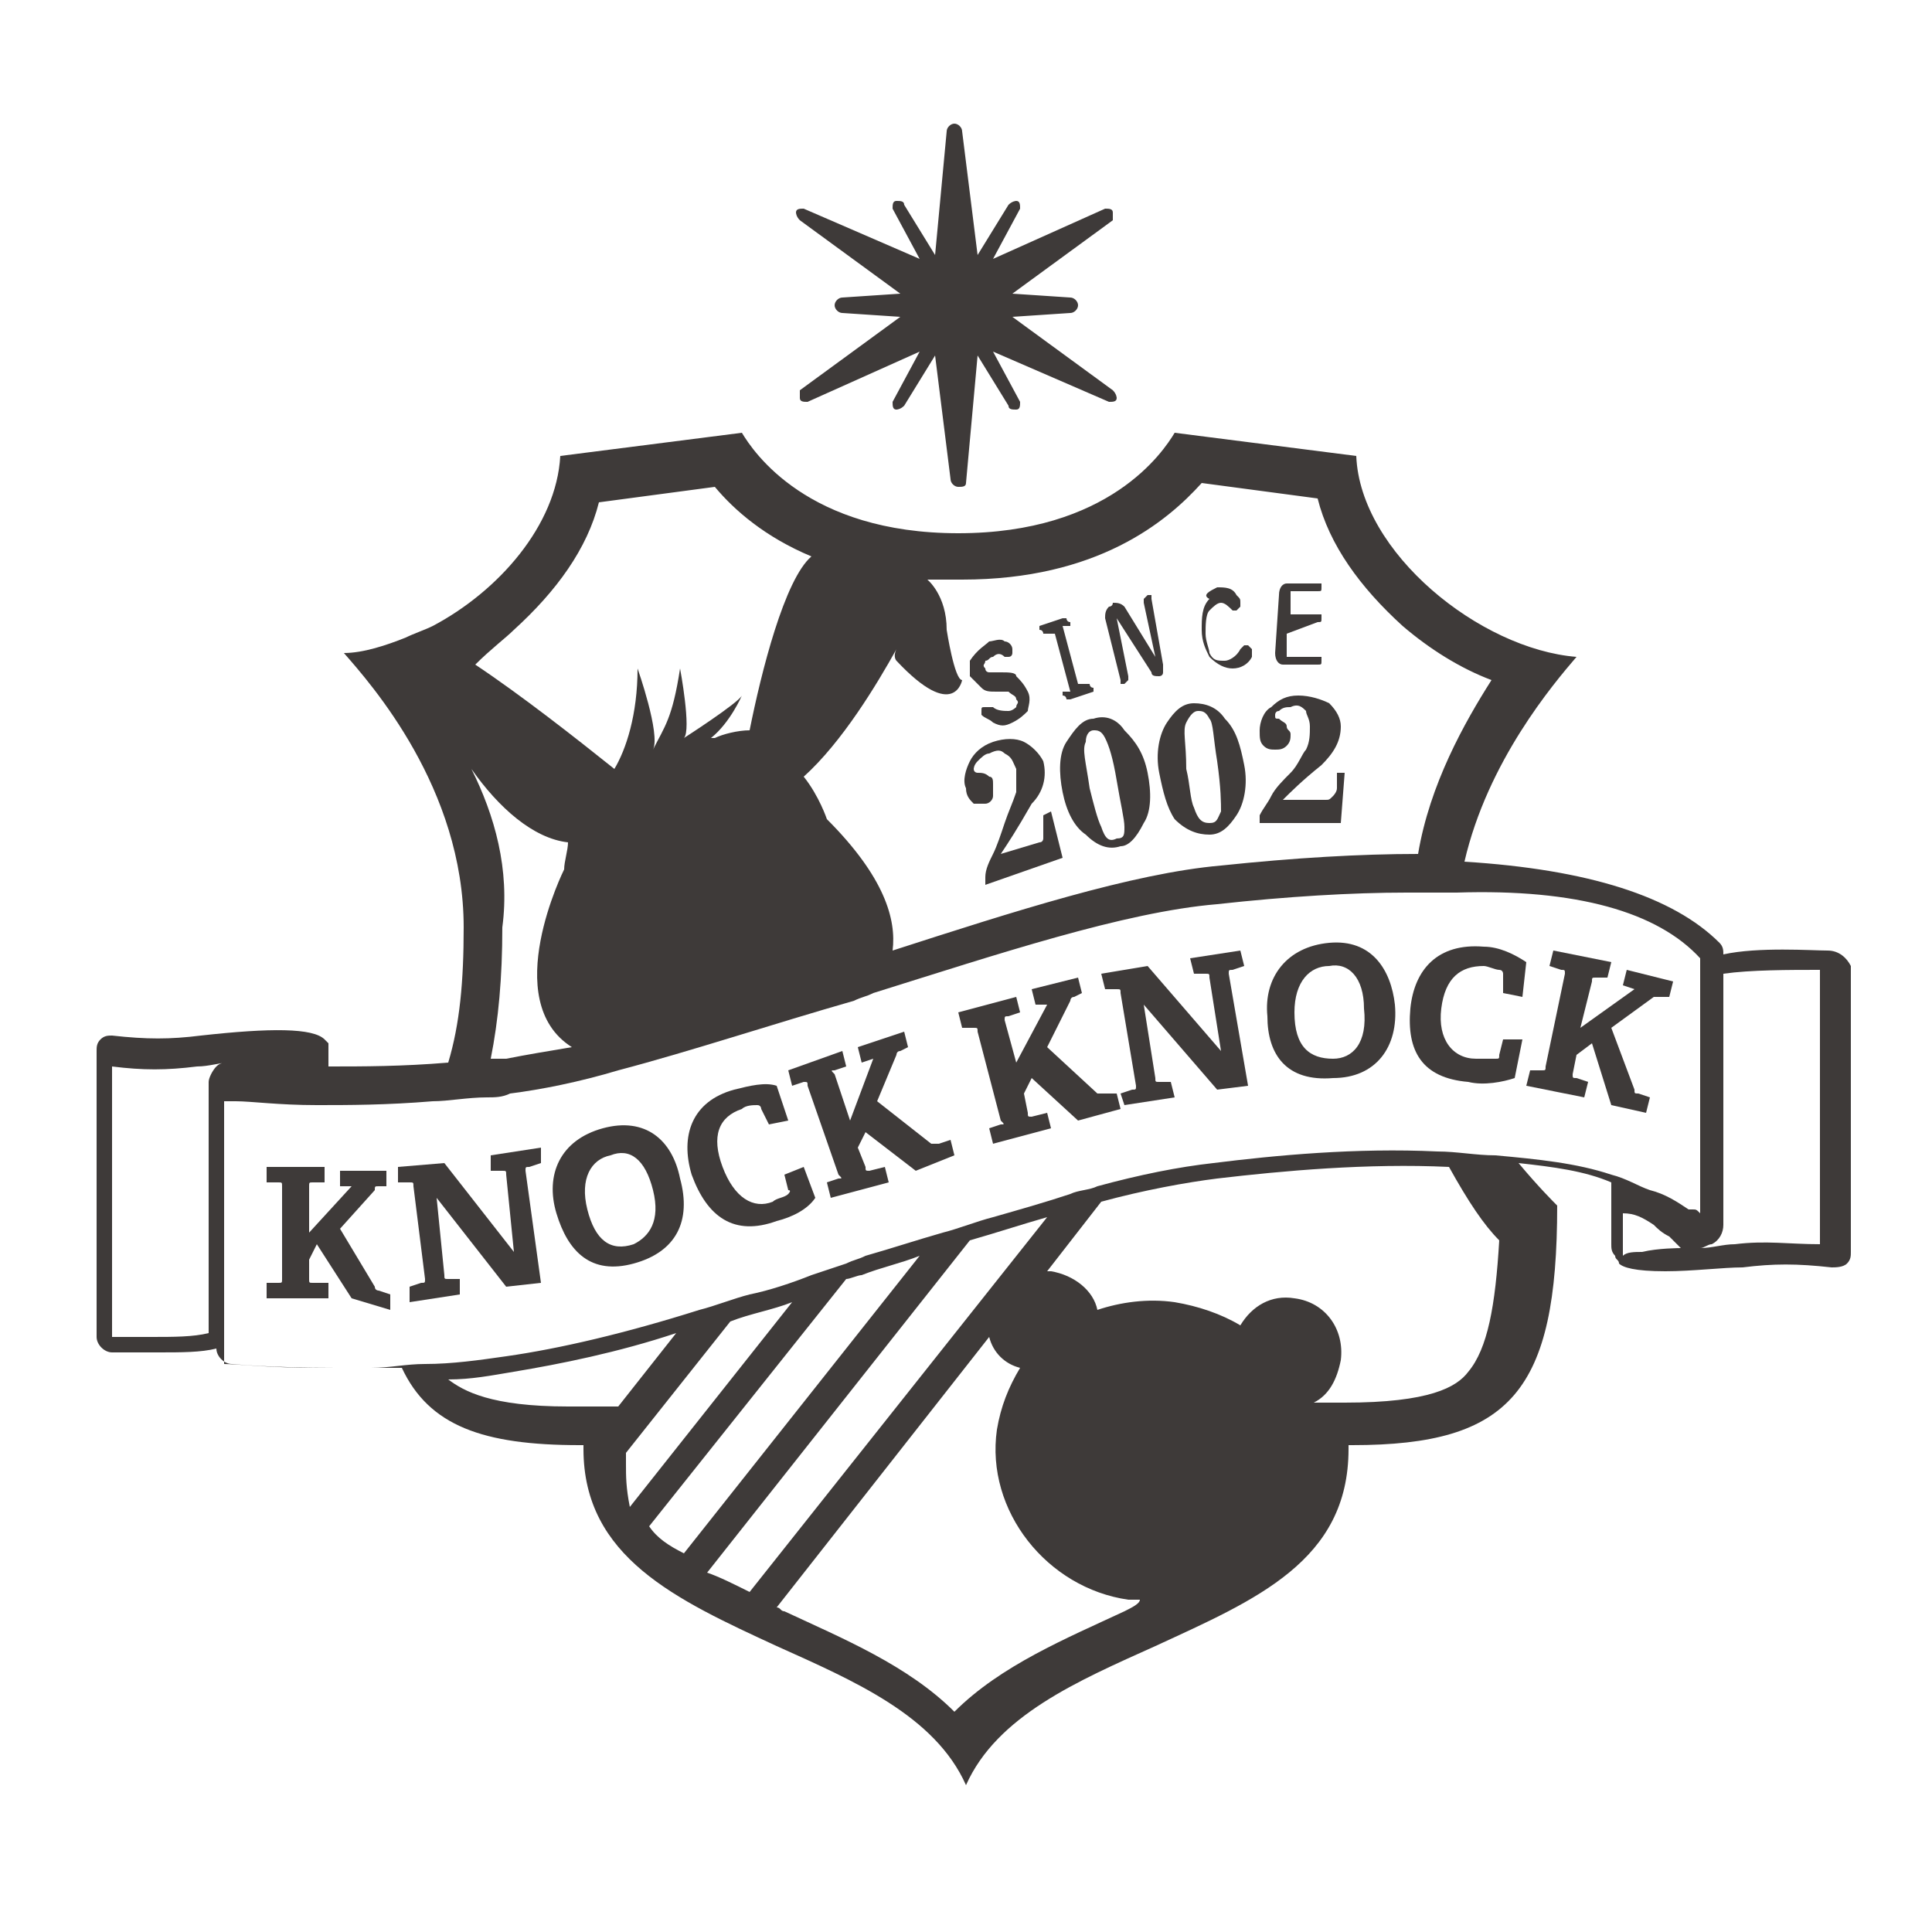 <?xml version="1.0" encoding="utf-8"?>
<!-- Generator: Adobe Illustrator 27.0.0, SVG Export Plug-In . SVG Version: 6.00 Build 0)  -->
<svg version="1.1" id="レイヤー_1" xmlns="http://www.w3.org/2000/svg" xmlns:xlink="http://www.w3.org/1999/xlink" x="0px"
	 y="0px" viewBox="0 0 50 50" style="enable-background:new 0 0 50 50;" xml:space="preserve">
<style type="text/css">
	.st0{fill:#3E3A39;}
</style>
<g id="レイヤー_4">
</g>
<g id="レイヤー_3">
</g>
<g id="レイヤー_2_1_">
</g>
<g>
	<g>
		<path class="st0" d="M24.8,12.6c-0.1,0-0.2-0.1-0.2-0.2l-0.4-3.2l-0.8,1.3c-0.1,0.1-0.2,0.1-0.2,0.1c-0.1,0-0.1-0.1-0.1-0.2
			l0.7-1.3l-2.9,1.3c-0.1,0-0.2,0-0.2-0.1c0-0.1,0-0.2,0-0.2l2.6-1.9l-1.5-0.1c-0.1,0-0.2-0.1-0.2-0.2c0-0.1,0.1-0.2,0.2-0.2
			l1.5-0.1l-2.6-1.9c-0.1-0.1-0.1-0.2-0.1-0.2c0-0.1,0.1-0.1,0.2-0.1l3,1.3l-0.7-1.3c0-0.1,0-0.2,0.1-0.2c0.1,0,0.2,0,0.2,0.1
			l0.8,1.3l0.3-3.2c0-0.1,0.1-0.2,0.2-0.2c0,0,0,0,0,0c0.1,0,0.2,0.1,0.2,0.2l0.4,3.2l0.8-1.3c0.1-0.1,0.2-0.1,0.2-0.1
			c0.1,0,0.1,0.1,0.1,0.2l-0.7,1.3l2.9-1.3c0.1,0,0.2,0,0.2,0.1c0,0.1,0,0.2,0,0.2l-2.6,1.9l1.5,0.1c0.1,0,0.2,0.1,0.2,0.2
			c0,0.1-0.1,0.2-0.2,0.2l-1.5,0.1l2.6,1.9c0.1,0.1,0.1,0.2,0.1,0.2c0,0.1-0.1,0.1-0.2,0.1l-3-1.3l0.7,1.3c0,0.1,0,0.2-0.1,0.2
			c-0.1,0-0.2,0-0.2-0.1l-0.8-1.3L25,12.5C25,12.6,24.9,12.6,24.8,12.6C24.8,12.6,24.8,12.6,24.8,12.6z"/>
		<path class="st0" d="M47.3,24.6c-0.4,0-1.8-0.1-2.7,0.1c0-0.1,0-0.2-0.1-0.3c-1.2-1.2-3.4-1.9-6.6-2.1c0.6-2.6,2.3-4.6,2.9-5.3
			c-2.5-0.2-5.6-2.7-5.7-5.2l-4.7-0.6c-0.3,0.5-1.7,2.6-5.6,2.6c-3.9,0-5.3-2.1-5.6-2.6l-4.7,0.6c-0.1,1.8-1.6,3.5-3.3,4.4l0,0
			c-0.2,0.1-0.5,0.2-0.7,0.3c-0.5,0.2-1.1,0.4-1.6,0.4c0.7,0.8,3.1,3.5,3.1,7.1c0,1.4-0.1,2.5-0.4,3.5c-1.2,0.1-2.2,0.1-3.1,0.1
			l0-0.4c0,0,0,0,0,0c0,0,0,0,0,0c0,0,0,0,0,0c0,0,0,0,0,0c0,0,0,0,0-0.1c0,0,0,0,0,0c0,0,0,0,0-0.1c0,0,0,0,0,0c0,0,0,0,0,0
			c0,0,0,0,0,0c0,0,0,0,0,0c0,0,0,0,0,0c0,0-0.1-0.1-0.1-0.1c-0.3-0.3-1.4-0.3-3.2-0.1c-0.8,0.1-1.4,0.1-2.3,0c-0.1,0-0.2,0-0.3,0.1
			c-0.1,0.1-0.1,0.2-0.1,0.3v7.4c0,0.2,0.2,0.4,0.4,0.4c0.1,0,0.6,0,1.2,0c0.6,0,1.1,0,1.5-0.1v0c0,0.2,0.2,0.4,0.4,0.4
			c0,0,1,0.1,2.7,0.1c0.5,0,1.1,0,1.7,0c0.7,1.5,2.1,2,4.6,2h0.1v0.1c0,2.8,2.4,3.9,5,5.1c2,0.9,4.1,1.8,4.9,3.6
			c0.8-1.8,2.9-2.7,4.9-3.6c2.6-1.2,5-2.2,5-5.1v-0.1h0.1c4.1,0,5.3-1.4,5.3-6.2c-0.1-0.1-0.5-0.5-1-1.1c0.9,0.1,1.7,0.2,2.4,0.5
			l0,1.6c0,0.1,0,0.2,0.1,0.3c0,0,0,0,0,0c0,0.1,0.1,0.1,0.1,0.2c0.1,0.1,0.4,0.2,1.2,0.2c0.7,0,1.5-0.1,2-0.1
			c0.8-0.1,1.4-0.1,2.3,0c0.1,0,0.3,0,0.4-0.1c0.1-0.1,0.1-0.2,0.1-0.3V25C47.8,24.8,47.6,24.6,47.3,24.6z M23.2,17.1
			c1.5,1.6,1.7,0.5,1.7,0.5c-0.2,0-0.4-1.3-0.4-1.3c0-0.9-0.5-1.3-0.5-1.3c0.3,0,0.6,0,0.9,0c3.5,0,5.3-1.5,6.2-2.5l3,0.4
			c0.3,1.2,1.1,2.3,2.2,3.3c0.7,0.6,1.5,1.1,2.3,1.4c-0.7,1.1-1.6,2.7-1.9,4.5c-1.5,0-3.2,0.1-5.1,0.3c-2.3,0.2-5.4,1.2-8.5,2.2
			c0.1-0.8-0.2-1.9-1.7-3.4c0,0-0.2-0.6-0.6-1.1c1-0.9,1.9-2.4,2.4-3.3C23.1,17,23.2,17.1,23.2,17.1z M13.3,16.3
			c1.1-1,1.9-2.1,2.2-3.3l3-0.4c0.5,0.6,1.3,1.3,2.5,1.8c-0.7,0.6-1.3,3-1.6,4.5c-0.3,0-0.7,0.1-0.9,0.2c0,0-0.1,0-0.1,0
			c0.5-0.4,0.8-1.1,0.8-1.1c-0.1,0.2-1.5,1.1-1.5,1.1c0.2-0.2-0.1-1.8-0.1-1.8c-0.2,1.3-0.4,1.5-0.7,2.1c0.2-0.4-0.4-2.1-0.4-2.1
			c0,1.2-0.3,2.1-0.6,2.6c-1-0.8-2.4-1.9-3.6-2.7C12.7,16.8,13.1,16.5,13.3,16.3z M12.2,19.9c0.7,1,1.6,1.8,2.5,1.9
			c0,0.2-0.1,0.5-0.1,0.7c0,0-1.7,3.4,0.2,4.6c-0.6,0.1-1.2,0.2-1.7,0.3c-0.1,0-0.2,0-0.4,0c0.2-1,0.3-2.1,0.3-3.4
			C13.2,22.5,12.8,21.1,12.2,19.9z M5.6,27.6C5.6,27.6,5.5,27.6,5.6,27.6c-0.1,0.1-0.2,0.3-0.2,0.4v6.5c-0.4,0.1-0.9,0.1-1.5,0.1
			c-0.4,0-0.8,0-1,0v-7c0.8,0.1,1.4,0.1,2.2,0c0.3,0,0.6-0.1,0.8-0.1C5.8,27.5,5.7,27.5,5.6,27.6z M14.7,36.4c-2,0-2.7-0.4-3.1-0.7
			c0.6,0,1.1-0.1,1.7-0.2c1.2-0.2,2.7-0.5,4.2-1l-1.5,1.9H14.7z M16.2,37.9v-0.3l2.7-3.4c0.5-0.2,1.1-0.3,1.6-0.5l-4.2,5.3
			C16.2,38.5,16.2,38.2,16.2,37.9z M16.8,39.5l5.1-6.4c0.1,0,0.3-0.1,0.4-0.1c0.5-0.2,1-0.3,1.5-0.5l-6.1,7.7
			C17.3,40,17,39.8,16.8,39.5z M19.4,41.2c-0.4-0.2-0.8-0.4-1.1-0.5l6.8-8.6c0.7-0.2,1.3-0.4,2-0.6L19.4,41.2z M29.1,41.7
			c-1.5,0.7-3.2,1.4-4.4,2.6c-1.2-1.2-2.9-1.9-4.4-2.6c-0.1,0-0.1-0.1-0.2-0.1l5.5-7c0.1,0.4,0.4,0.7,0.8,0.8
			c-0.3,0.5-0.5,1-0.6,1.6c-0.3,2.1,1.3,4.1,3.4,4.4c0.1,0,0.2,0,0.3,0C29.5,41.5,29.3,41.6,29.1,41.7z M38.8,32.1
			c-0.1,1.7-0.3,2.8-0.8,3.4c-0.3,0.4-1,0.8-3.2,0.8H34c0.4-0.2,0.6-0.6,0.7-1.1c0.1-0.8-0.4-1.5-1.2-1.6c-0.6-0.1-1.1,0.2-1.4,0.7
			c-0.5-0.3-1.1-0.5-1.7-0.6c-0.7-0.1-1.4,0-2,0.2c-0.1-0.5-0.6-0.9-1.2-1c0,0-0.1,0-0.1,0l1.4-1.8c1.1-0.3,2.2-0.5,3-0.6
			c1.7-0.2,3.9-0.4,6-0.3C38,31.1,38.4,31.7,38.8,32.1z M42.5,32.4c-0.2,0-0.4,0-0.5,0.1l0,0l0-0.2l0-0.4l0-0.5
			c0.3,0,0.5,0.1,0.8,0.3c0.1,0.1,0.2,0.2,0.4,0.3c0.1,0.1,0.1,0.1,0.2,0.2c0,0,0,0,0.1,0.1c0,0,0,0,0,0
			C43.5,32.3,42.9,32.3,42.5,32.4z M44,24.8v6.2v0.4c-0.1-0.1-0.1-0.1-0.2-0.1c0,0,0,0-0.1,0v0c-0.3-0.2-0.6-0.4-1-0.5
			c-0.3-0.1-0.6-0.3-1-0.4c-0.9-0.3-1.9-0.4-3-0.5c-0.5,0-1-0.1-1.5-0.1c-2.1-0.1-4.2,0.1-5.8,0.3c-0.9,0.1-1.9,0.3-3,0.6
			c-0.2,0.1-0.5,0.1-0.7,0.2c-0.6,0.2-1.3,0.4-2,0.6c-0.4,0.1-0.9,0.3-1.3,0.4c-0.7,0.2-1.3,0.4-2,0.6c-0.2,0.1-0.3,0.1-0.5,0.2
			c-0.3,0.1-0.6,0.2-0.9,0.3c-0.5,0.2-1.1,0.4-1.6,0.5c-0.4,0.1-0.9,0.3-1.3,0.4c-1.9,0.6-3.6,1-5,1.2c-0.7,0.1-1.4,0.2-2.1,0.2
			c-0.5,0-0.9,0.1-1.4,0.1c-0.5,0-1,0-1.4,0c-1.2,0-2.1-0.1-2.4-0.1c0,0,0,0,0,0v-6.5v-0.3c0.1,0,0.2,0,0.3,0c0.4,0,1.1,0.1,2.1,0.1
			c0.8,0,1.8,0,3-0.1c0.4,0,0.9-0.1,1.4-0.1c0.2,0,0.4,0,0.6-0.1c0.8-0.1,1.8-0.3,2.8-0.6c1.9-0.5,4-1.2,6.1-1.8
			c0.2-0.1,0.3-0.1,0.5-0.2c3.2-1,6.5-2.1,8.9-2.3c1.8-0.2,3.5-0.3,4.9-0.3c0.5,0,0.9,0,1.3,0C40.8,23,42.9,23.6,44,24.8L44,24.8z
			 M47.1,32.2c-0.8,0-1.4-0.1-2.2,0c-0.3,0-0.6,0.1-0.9,0.1c0.1,0,0.2-0.1,0.3-0.1c0.2-0.1,0.3-0.3,0.3-0.5v-6.5
			c0.7-0.1,1.7-0.1,2.5-0.1V32.2z"/>
		<g>
			<path class="st0" d="M9.1,33.6l-0.9-1.4L8,32.6l0,0.5c0,0.1,0,0.1,0.1,0.1l0.4,0l0,0.4l-1.6,0l0-0.4l0.3,0c0.1,0,0.1,0,0.1-0.1
				l0-2.4c0-0.1,0-0.1-0.1-0.1l-0.3,0l0-0.4l1.5,0l0,0.4l-0.3,0c-0.1,0-0.1,0-0.1,0.1l0,1.2l1.1-1.2l-0.3,0l0-0.4l1.2,0l0,0.4
				l-0.2,0c-0.1,0-0.1,0-0.1,0.1l-0.9,1l0.9,1.5c0,0.1,0.1,0.1,0.1,0.1l0.3,0.1l0,0.4L9.1,33.6z"/>
			<path class="st0" d="M13.1,33.3L11.3,31l0.2,2c0,0.1,0,0.1,0.1,0.1l0.3,0l0,0.4l-1.3,0.2l0-0.4l0.3-0.1c0.1,0,0.1,0,0.1-0.1
				l-0.3-2.4c0-0.1,0-0.1-0.1-0.1l-0.3,0l0-0.4l1.2-0.1l1.8,2.3l-0.2-2c0-0.1,0-0.1-0.1-0.1l-0.3,0l0-0.4l1.3-0.2l0,0.4l-0.3,0.1
				c-0.1,0-0.1,0-0.1,0.1l0.4,2.9L13.1,33.3z"/>
			<path class="st0" d="M14.4,31.4c-0.3-1,0.1-1.9,1.2-2.2c1.1-0.3,1.8,0.3,2,1.3c0.3,1.1-0.1,1.9-1.2,2.2
				C15.3,33,14.7,32.4,14.4,31.4z M16.9,30.8c-0.2-0.8-0.6-1.1-1.1-0.9c-0.5,0.1-0.8,0.6-0.6,1.4c0.2,0.8,0.6,1.1,1.2,0.9
				C16.8,32,17.1,31.6,16.9,30.8z"/>
			<path class="st0" d="M21.1,31c-0.2,0.3-0.6,0.5-1,0.6c-1.1,0.4-1.8-0.1-2.2-1.2c-0.3-1,0-1.9,1.1-2.2c0.4-0.1,0.8-0.2,1.1-0.1
				l0.3,0.9l-0.5,0.1l-0.2-0.4c0,0,0-0.1-0.1-0.1c-0.1,0-0.3,0-0.4,0.1c-0.6,0.2-0.8,0.7-0.5,1.5c0.3,0.8,0.8,1.1,1.3,0.9
				c0.1-0.1,0.3-0.1,0.4-0.2c0,0,0.1-0.1,0-0.1l-0.1-0.4l0.5-0.2L21.1,31z"/>
			<path class="st0" d="M23.7,30.3l-1.3-1l-0.2,0.4l0.2,0.5c0,0.1,0,0.1,0.1,0.1l0.4-0.1l0.1,0.4L21.5,31l-0.1-0.4l0.3-0.1
				c0.1,0,0.1,0,0-0.1l-0.8-2.3c0-0.1,0-0.1-0.1-0.1l-0.3,0.1l-0.1-0.4l1.4-0.5l0.1,0.4l-0.3,0.1c-0.1,0-0.1,0,0,0.1L22,29l0.6-1.6
				l-0.3,0.1l-0.1-0.4l1.2-0.4l0.1,0.4l-0.2,0.1c-0.1,0-0.1,0.1-0.1,0.1l-0.5,1.2l1.4,1.1c0.1,0,0.1,0,0.2,0l0.3-0.1l0.1,0.4
				L23.7,30.3z"/>
			<path class="st0" d="M27.9,29l-1.2-1.1l-0.2,0.4l0.1,0.5c0,0.1,0,0.1,0.1,0.1l0.4-0.1l0.1,0.4l-1.5,0.4l-0.1-0.4l0.3-0.1
				c0.1,0,0.1,0,0-0.1l-0.6-2.3c0-0.1,0-0.1-0.1-0.1l-0.3,0l-0.1-0.4l1.5-0.4l0.1,0.4l-0.3,0.1c-0.1,0-0.1,0-0.1,0.1l0.3,1.1
				l0.8-1.5l-0.3,0l-0.1-0.4l1.2-0.3l0.1,0.4l-0.2,0.1c-0.1,0-0.1,0.1-0.1,0.1l-0.6,1.2l1.3,1.2c0.1,0,0.1,0,0.2,0l0.3,0l0.1,0.4
				L27.9,29z"/>
			<path class="st0" d="M31.5,28.2L29.6,26l0.3,1.9c0,0.1,0,0.1,0.1,0.1l0.3,0l0.1,0.4l-1.3,0.2L29,28.3l0.3-0.1
				c0.1,0,0.1,0,0.1-0.1L29,25.7c0-0.1,0-0.1-0.1-0.1l-0.3,0l-0.1-0.4l1.2-0.2l1.9,2.2l-0.3-1.9c0-0.1,0-0.1-0.1-0.1l-0.3,0
				l-0.1-0.4l1.3-0.2l0.1,0.4l-0.3,0.1c-0.1,0-0.1,0-0.1,0.1l0.5,2.9L31.5,28.2z"/>
			<path class="st0" d="M32.8,26.3c-0.1-1,0.5-1.8,1.6-1.9c1.1-0.1,1.6,0.7,1.7,1.6c0.1,1.1-0.5,1.9-1.6,1.9
				C33.3,28,32.8,27.3,32.8,26.3z M35.3,26.1c0-0.8-0.4-1.2-0.9-1.1c-0.5,0-0.9,0.4-0.9,1.2c0,0.9,0.4,1.2,1,1.2
				C35,27.4,35.4,27,35.3,26.1z"/>
			<path class="st0" d="M39.2,27.9C38.9,28,38.4,28.1,38,28c-1.2-0.1-1.6-0.8-1.5-1.9c0.1-1,0.7-1.7,1.9-1.6c0.4,0,0.8,0.2,1.1,0.4
				l-0.1,0.9l-0.5-0.1l0-0.5c0,0,0-0.1-0.1-0.1c-0.1,0-0.3-0.1-0.4-0.1c-0.6,0-1,0.3-1.1,1.1c-0.1,0.8,0.3,1.3,0.9,1.3
				c0.2,0,0.4,0,0.5,0c0.1,0,0.1,0,0.1-0.1l0.1-0.4l0.5,0L39.2,27.9z"/>
			<path class="st0" d="M41.7,28.6L41.2,27l-0.4,0.3l-0.1,0.5c0,0.1,0,0.1,0.1,0.1l0.3,0.1L41,28.4l-1.5-0.3l0.1-0.4l0.3,0
				c0.1,0,0.1,0,0.1-0.1l0.5-2.4c0-0.1,0-0.1-0.1-0.1l-0.3-0.1l0.1-0.4l1.5,0.3l-0.1,0.4l-0.3,0c-0.1,0-0.1,0-0.1,0.1l-0.3,1.2
				l1.4-1L42,25.5l0.1-0.4l1.2,0.3l-0.1,0.4l-0.2,0c-0.1,0-0.1,0-0.2,0l-1.1,0.8l0.6,1.6c0,0.1,0,0.1,0.1,0.1l0.3,0.1l-0.1,0.4
				L41.7,28.6z"/>
		</g>
		<g>
			<path class="st0" d="M25.6,16.6c0.1,0,0.3-0.1,0.4,0c0.1,0,0.2,0.1,0.2,0.2c0,0,0,0.1,0,0.1c0,0,0,0.1-0.1,0.1c0,0-0.1,0-0.1,0
				c-0.1-0.1-0.2-0.1-0.3,0c-0.1,0-0.1,0.1-0.2,0.1c0,0.1-0.1,0.1,0,0.2c0,0.1,0.1,0.1,0.1,0.1c0,0,0.2,0,0.3,0c0.2,0,0.4,0,0.4,0.1
				c0.1,0.1,0.2,0.2,0.3,0.4c0.1,0.2,0,0.4,0,0.5c-0.1,0.1-0.2,0.2-0.4,0.3c-0.2,0.1-0.3,0.1-0.5,0c-0.1-0.1-0.2-0.1-0.3-0.2
				c0,0,0-0.1,0-0.1c0-0.1,0-0.1,0.1-0.1c0,0,0.1,0,0.1,0c0,0,0,0,0.1,0c0.1,0.1,0.3,0.1,0.4,0.1c0.1,0,0.2-0.1,0.2-0.1
				c0-0.1,0.1-0.1,0-0.2c0-0.1-0.1-0.1-0.2-0.2c-0.1,0-0.2,0-0.3,0c-0.2,0-0.3,0-0.4-0.1c-0.1-0.1-0.2-0.2-0.3-0.3
				c0-0.1,0-0.3,0-0.4C25.3,16.8,25.5,16.7,25.6,16.6z"/>
			<path class="st0" d="M27.3,16.4l-0.2,0c0,0,0,0-0.1,0c0,0,0-0.1-0.1-0.1c0-0.1,0-0.1,0-0.1c0,0,0,0,0,0l0.6-0.2c0,0,0,0,0.1,0
				c0,0,0,0.1,0.1,0.1c0,0.1,0,0.1,0,0.1c0,0,0,0,0,0l-0.2,0l0.4,1.5l0.2,0c0,0,0,0,0.1,0c0,0,0,0.1,0.1,0.1c0,0.1,0,0.1,0,0.1
				c0,0,0,0,0,0l-0.6,0.2c0,0,0,0-0.1,0c0,0,0-0.1-0.1-0.1c0-0.1,0-0.1,0-0.1c0,0,0,0,0,0l0.2,0L27.3,16.4z"/>
			<path class="st0" d="M29.9,17l-0.3-1.4c0,0,0-0.1,0-0.1c0,0,0.1-0.1,0.1-0.1c0.1,0,0.1,0,0.1,0c0,0,0,0,0,0.1l0.3,1.7
				c0,0.1,0,0.1,0,0.2c0,0.1-0.1,0.1-0.1,0.1c-0.1,0-0.2,0-0.2-0.1l-0.9-1.4l0.3,1.5c0,0,0,0.1,0,0.1c0,0-0.1,0.1-0.1,0.1
				c-0.1,0-0.1,0-0.1,0c0,0,0,0,0-0.1L28.6,16c0-0.1,0-0.2,0.1-0.3c0,0,0.1,0,0.1-0.1c0.1,0,0.2,0,0.3,0.1L29.9,17z"/>
			<path class="st0" d="M31.5,15.2c0.2,0,0.4,0,0.5,0.2c0.1,0.1,0.1,0.1,0.1,0.2c0,0,0,0.1,0,0.1c0,0-0.1,0.1-0.1,0.1
				c0,0-0.1,0-0.1,0c0,0,0,0,0,0c-0.1-0.1-0.2-0.2-0.3-0.2c-0.1,0-0.2,0.1-0.3,0.2c-0.1,0.1-0.1,0.4-0.1,0.6c0,0.2,0.1,0.4,0.1,0.5
				c0.1,0.2,0.2,0.2,0.4,0.2c0.1,0,0.3-0.1,0.4-0.3c0,0,0.1-0.1,0.1-0.1c0,0,0.1,0,0.1,0c0,0,0.1,0.1,0.1,0.1c0,0.1,0,0.1,0,0.2
				c-0.1,0.2-0.3,0.3-0.5,0.3c-0.2,0-0.4-0.1-0.6-0.3c-0.1-0.2-0.2-0.4-0.2-0.7c0-0.3,0-0.6,0.2-0.8C31.1,15.4,31.3,15.3,31.5,15.2z
				"/>
			<path class="st0" d="M33.3,16.4l0,0.5c0,0,0,0.1,0,0.1l0.8,0c0,0,0.1,0,0.1,0c0,0,0,0.1,0,0.1c0,0.1,0,0.1-0.1,0.1c0,0,0,0,0,0
				l-0.9,0c-0.1,0-0.2-0.1-0.2-0.3l0.1-1.5c0-0.2,0.1-0.3,0.2-0.3l0.8,0c0,0,0,0,0.1,0c0,0,0,0.1,0,0.1c0,0.1,0,0.1-0.1,0.1
				c0,0,0,0,0,0l-0.7,0c0,0,0,0,0,0.1l0,0.5l0.7,0c0,0,0,0,0.1,0c0,0,0,0.1,0,0.1c0,0.1,0,0.1-0.1,0.1c0,0,0,0,0,0L33.3,16.4z"/>
		</g>
		<g>
			<path class="st0" d="M25.9,22.1l1-0.3c0.1,0,0.1-0.1,0.1-0.1s0-0.1,0-0.2l0-0.4l0.2-0.1l0.3,1.2l-2,0.7l0-0.2
				c0-0.2,0.1-0.4,0.2-0.6c0.1-0.2,0.2-0.5,0.3-0.8c0.1-0.3,0.2-0.5,0.3-0.8c0-0.2,0-0.4,0-0.6c-0.1-0.2-0.1-0.3-0.3-0.4
				c-0.1-0.1-0.2-0.1-0.4,0c-0.1,0-0.2,0.1-0.3,0.2c-0.1,0.1-0.1,0.2-0.1,0.2c0,0.1,0.1,0.1,0.1,0.1c0.1,0,0.2,0,0.3,0.1
				c0.1,0,0.1,0.1,0.1,0.2c0,0.1,0,0.2,0,0.3c0,0.1-0.1,0.2-0.2,0.2c-0.1,0-0.2,0-0.3,0c-0.1-0.1-0.2-0.2-0.2-0.4
				c-0.1-0.2,0-0.5,0.1-0.7c0.1-0.2,0.3-0.4,0.6-0.5c0.3-0.1,0.6-0.1,0.8,0c0.2,0.1,0.4,0.3,0.5,0.5c0.1,0.4,0,0.8-0.3,1.1
				C26.3,21.5,26.1,21.8,25.9,22.1z"/>
			<path class="st0" d="M27.5,20.5c-0.1-0.5-0.1-1,0.1-1.3c0.2-0.3,0.4-0.6,0.7-0.6c0.3-0.1,0.6,0,0.8,0.3c0.3,0.3,0.5,0.6,0.6,1.1
				c0.1,0.5,0.1,1-0.1,1.3c-0.2,0.4-0.4,0.6-0.6,0.6c-0.3,0.1-0.6,0-0.9-0.3C27.8,21.4,27.6,21,27.5,20.5z M28.2,20.4
				c0.1,0.4,0.2,0.8,0.3,1c0.1,0.3,0.2,0.4,0.4,0.3c0.2,0,0.2-0.1,0.2-0.3c0-0.2-0.1-0.6-0.2-1.2c-0.1-0.6-0.2-0.9-0.3-1.1
				c-0.1-0.2-0.2-0.2-0.3-0.2c-0.1,0-0.2,0.1-0.2,0.3C28,19.4,28.1,19.7,28.2,20.4L28.2,20.4z"/>
			<path class="st0" d="M30,20c-0.1-0.5,0-1,0.2-1.3c0.2-0.3,0.4-0.5,0.7-0.5c0.3,0,0.6,0.1,0.8,0.4c0.3,0.3,0.4,0.7,0.5,1.2
				c0.1,0.5,0,1-0.2,1.3c-0.2,0.3-0.4,0.5-0.7,0.5c-0.3,0-0.6-0.1-0.9-0.4C30.2,20.9,30.1,20.5,30,20z M30.7,19.9
				c0.1,0.4,0.1,0.8,0.2,1c0.1,0.3,0.2,0.4,0.4,0.4c0.2,0,0.2-0.1,0.3-0.3c0-0.2,0-0.6-0.1-1.3c-0.1-0.6-0.1-1-0.2-1.1
				c-0.1-0.2-0.2-0.2-0.3-0.2c-0.1,0-0.2,0.1-0.3,0.3C30.6,18.9,30.7,19.2,30.7,19.9L30.7,19.9z"/>
			<path class="st0" d="M33.2,20.7l1.1,0c0.1,0,0.1,0,0.2-0.1c0,0,0.1-0.1,0.1-0.2l0-0.4l0.2,0l-0.1,1.3l-2.1,0l0-0.2
				c0.1-0.2,0.2-0.3,0.3-0.5c0.1-0.2,0.3-0.4,0.5-0.6c0.2-0.2,0.3-0.5,0.4-0.6c0.1-0.2,0.1-0.4,0.1-0.6c0-0.2-0.1-0.3-0.1-0.4
				c-0.1-0.1-0.2-0.2-0.4-0.1c-0.1,0-0.2,0-0.3,0.1C33,18.4,33,18.5,33,18.5c0,0.1,0,0.1,0.1,0.1c0.1,0.1,0.2,0.1,0.2,0.2
				c0,0.1,0.1,0.1,0.1,0.2c0,0.1,0,0.2-0.1,0.3c-0.1,0.1-0.2,0.1-0.3,0.1c-0.1,0-0.2,0-0.3-0.1c-0.1-0.1-0.1-0.2-0.1-0.4
				c0-0.2,0.1-0.5,0.3-0.6c0.2-0.2,0.4-0.3,0.7-0.3c0.3,0,0.6,0.1,0.8,0.2c0.2,0.2,0.3,0.4,0.3,0.6c0,0.4-0.2,0.7-0.5,1
				C33.7,20.2,33.4,20.5,33.2,20.7z"/>
		</g>
	</g>
</g>
</svg>
